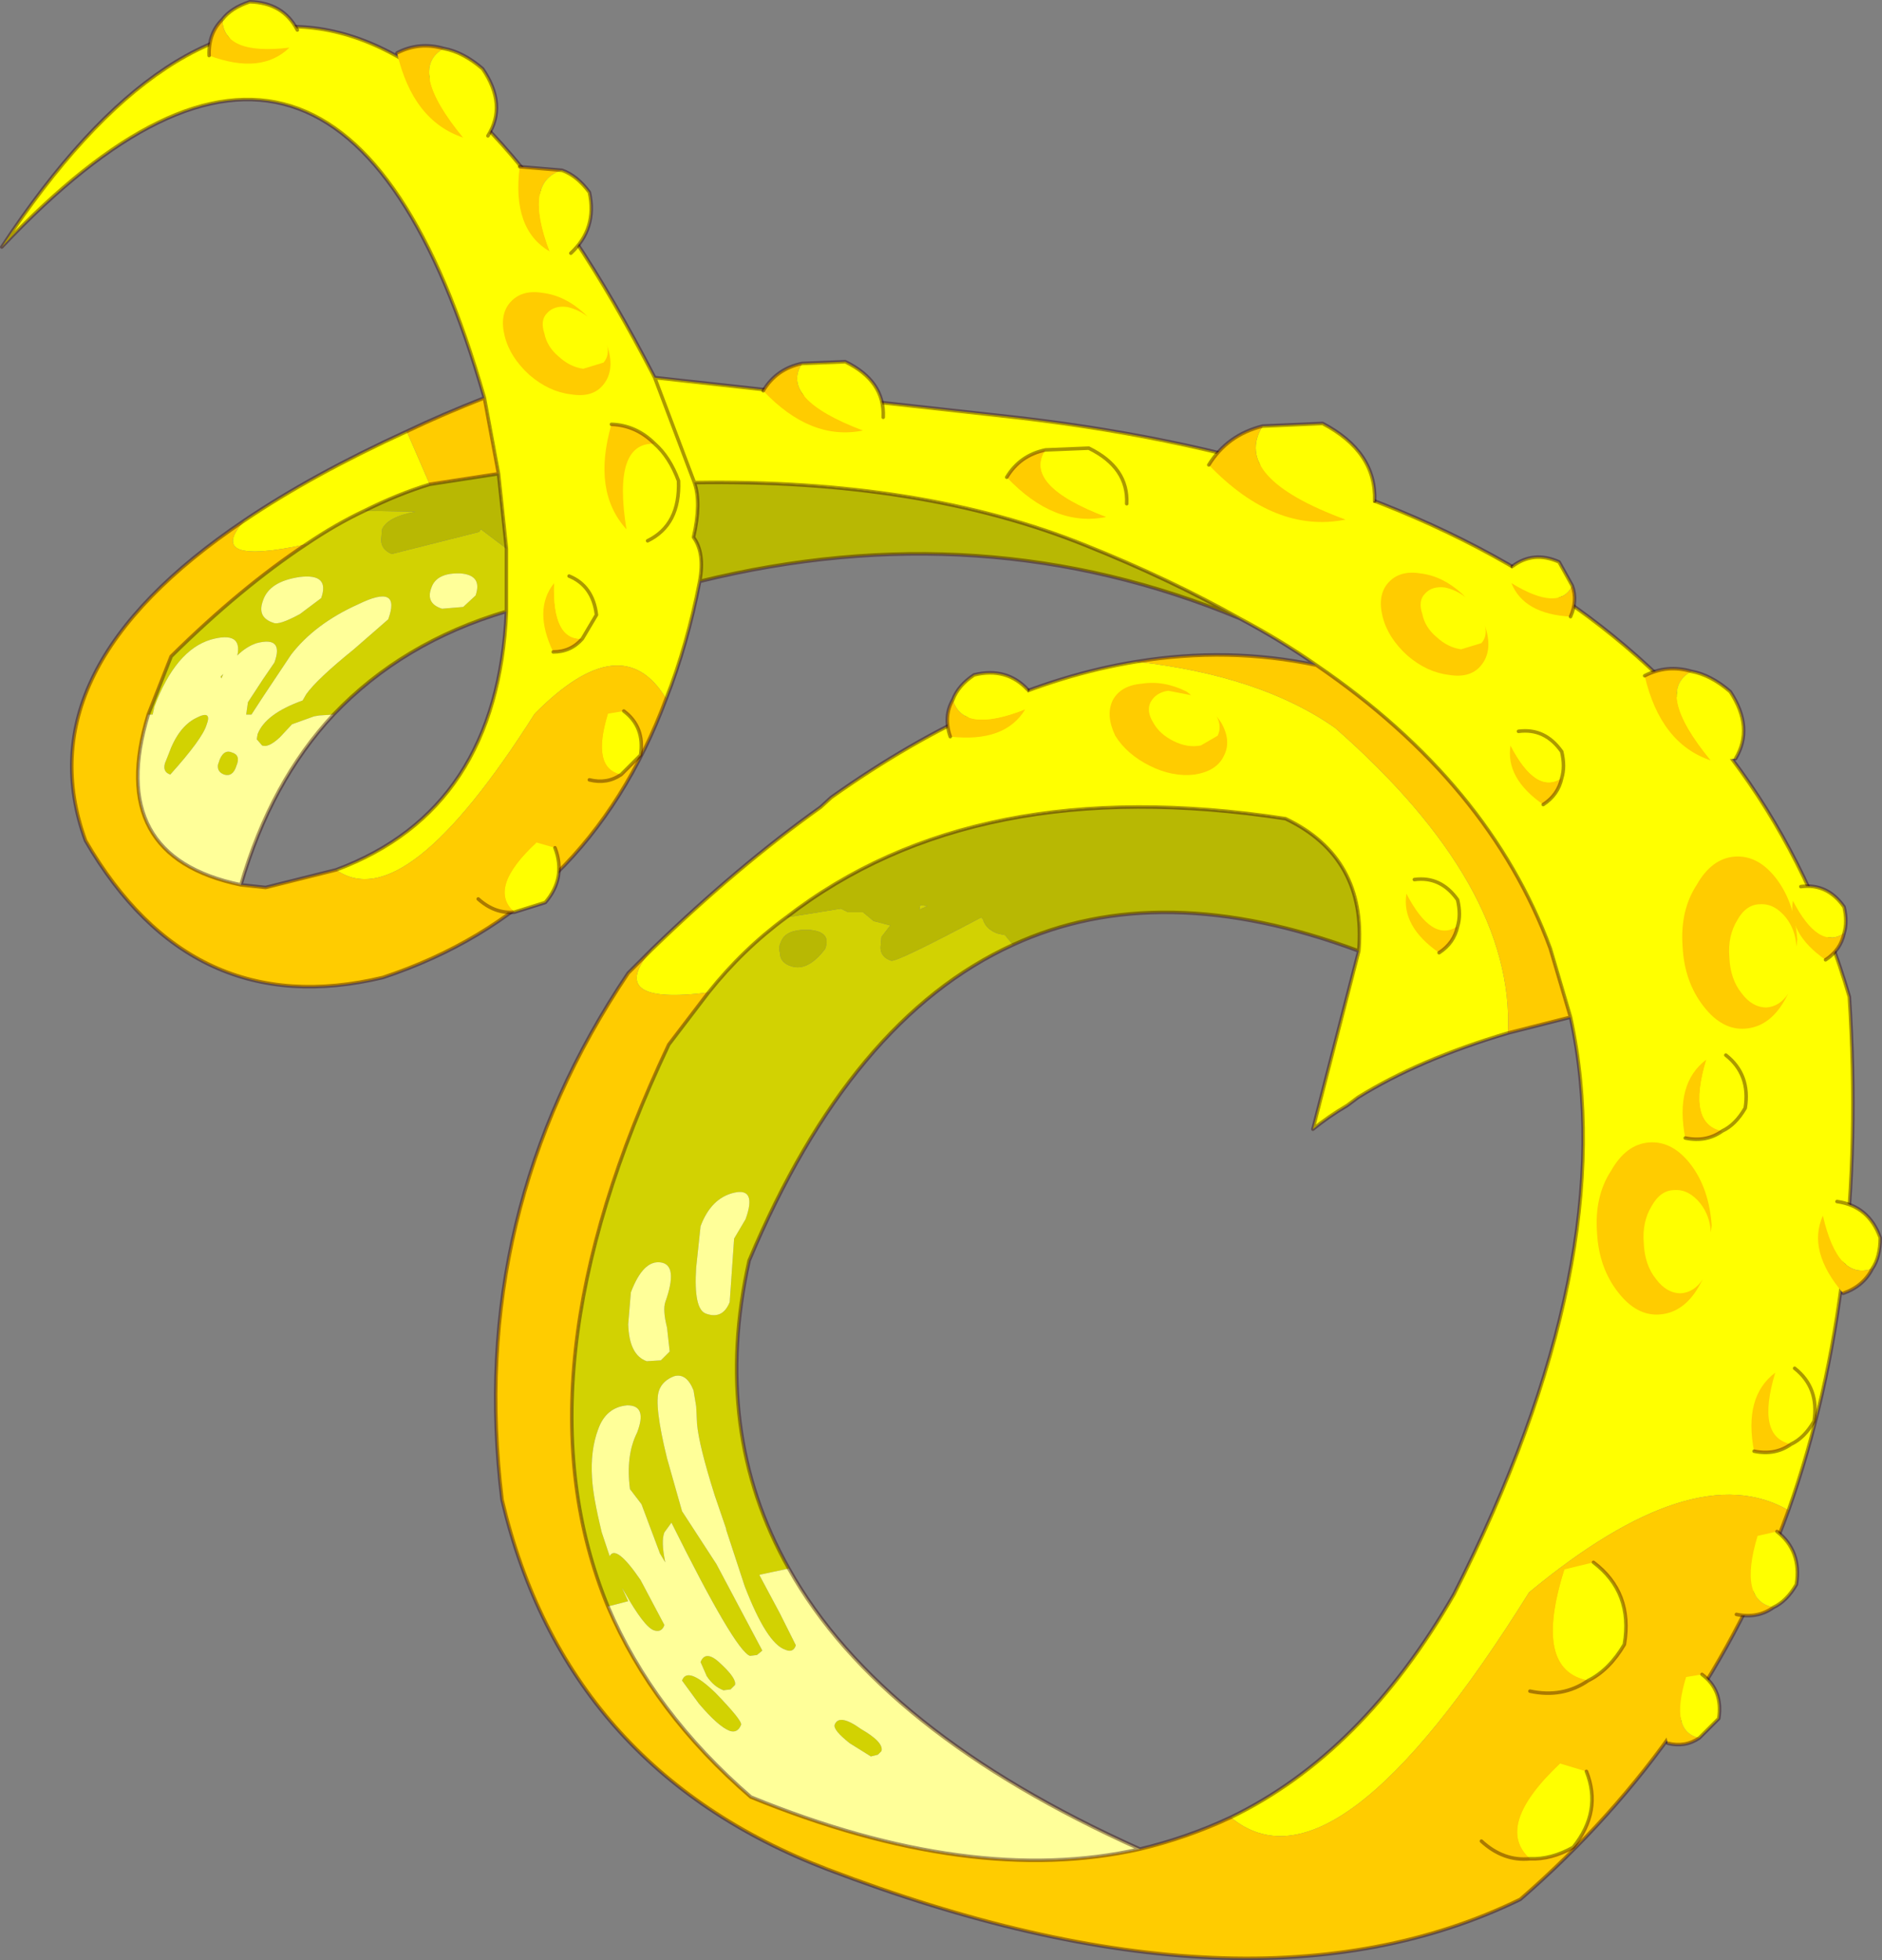 <?xml version="1.0"?>
<svg xmlns="http://www.w3.org/2000/svg" xmlns:xlink="http://www.w3.org/1999/xlink" width="106.65px" height="111.1px"><rect width="100%" height="100%" fill="#808080" stroke="none"/><g transform="matrix(1, 0, 0, 1, -30.15, -71.85)"><use xlink:href="#object-0" width="106.65" height="111.1" transform="matrix(1, 0, 0, 1, 30.15, 71.85)"/></g><defs><g transform="matrix(1, 0, 0, 1, -30.15, -71.85)" id="object-0"><path fill-rule="evenodd" fill="#ffff00" stroke="none" d="M67.1 125.65Q71.95 120.95 76.65 117.6L77.25 117.05Q86.2 110.7 94.55 109.35Q101.6 110.15 105.8 113.1Q116 122.05 115.6 130.4Q110.55 131.9 107.1 134.05L106.5 134.5Q105.4 135.15 104.55 135.85L107.15 125.75Q107.6 120.45 103 118.25Q85.4 115.55 74.7 123.85Q72.25 125.65 70.3 128.1Q64.35 128.85 67.1 125.65M104.75 109.55Q102.75 108.15 100.4 106.9Q96.4 104.65 91.65 102.75Q82.35 99 69.5 99.2L67.25 93.25Q48.85 57.6 30.25 85.85Q49.35 65.6 57.6 94.4L58.4 98.7L58.85 102.95L58.85 104.95L58.85 106.5Q58.35 117.75 49.2 121.15Q53.1 123.9 60.45 112.3Q65.4 107.3 67.9 111.45Q69.1 108.4 69.8 104.8Q70.1 103.2 69.45 102.3Q69.9 100.35 69.5 99.2L67.25 93.25L86.75 95.4Q126.55 99.65 134.95 128.35Q136 144.7 131.5 157.45Q126.15 154.35 116.8 162.1Q105.8 179.75 99.9 174.85Q107.35 171.25 112.55 162.2Q122.15 143.25 119.15 129.5L118 125.6Q114.55 116.25 104.75 109.55M44 101.35Q47.85 98.75 53.2 96.3L54.5 99.3Q52.7 99.85 50.8 100.8Q49.2 101.55 47.5 102.7Q41.7 103.95 44 101.35"/><path fill-rule="evenodd" fill="#ffcc00" stroke="none" d="M67.1 125.65Q64.35 128.85 70.3 128.1L68.05 131.05Q59.2 149.75 64.6 162.9Q67.15 168.9 72.7 173.7Q85.2 178.8 94.75 176.65Q97.45 176 99.9 174.85Q105.8 179.75 116.8 162.1Q126.15 154.35 131.5 157.45Q126.8 170.4 116.3 179.5Q101 186.95 77.05 177.8Q62.2 172.1 58.6 156.85Q56.6 140.6 65.75 127L67.1 125.65M115.6 130.4Q116 122.05 105.8 113.1Q101.6 110.15 94.55 109.35Q99.75 108.5 104.75 109.55Q114.55 116.25 118 125.6L119.15 129.5L115.6 130.4M67.9 111.45Q63.45 123.4 51.85 127.25Q41 129.85 35 119.5Q31.45 109.8 44 101.35Q41.7 103.95 47.5 102.7Q43.8 105.15 39.85 109.05L38.55 112.35Q36.1 120.4 43.8 122L45.2 122.15L49.2 121.15Q53.1 123.9 60.45 112.3Q65.4 107.3 67.9 111.45M53.2 96.3Q55.3 95.3 57.6 94.4L58.4 98.7L54.5 99.3L53.2 96.3"/><path fill-rule="evenodd" fill="#d2d202" stroke="none" d="M70.3 128.1Q72.25 125.65 74.7 123.85L77.8 123.35L78.2 123.55L79.05 123.55L79.65 124.05L80.6 124.3L80.1 124.95L80.05 125.55Q80.05 126.1 80.65 126.3Q80.95 126.4 85.75 123.85L85.85 123.95Q86 124.5 86.65 124.75L87.1 124.85L87.55 125.4Q78.35 129.6 72.6 143.3Q70.45 152.95 74.85 160.75L73.2 161.1L73.2 161.15L74.35 163.3L75.25 165.1Q75.1 165.55 74.65 165.35Q73.6 165 72.35 161.75L71.3 158.55L71.3 158.5L70.65 156.6Q69.75 153.75 69.65 152.55L69.6 151.55L69.45 150.65Q69.05 149.65 68.35 149.85Q67.7 150.1 67.5 150.65Q67.2 151.45 67.95 154.5L68.8 157.5L70.75 160.5L73.35 165.4L73.05 165.65L72.65 165.7Q71.8 165.4 68.2 158.15L67.8 158.7Q67.6 159.2 67.85 160.4L67.55 159.9L66.5 157.1L65.85 156.25Q65.6 154.35 66.25 153.05Q66.85 151.5 65.7 151.5Q64.5 151.6 64.05 152.85Q63.6 154.05 63.7 155.6Q63.75 156.65 64.25 158.7L64.7 160.05Q65.05 159.35 66.45 161.4L67.8 163.95Q67.65 164.4 67.2 164.25Q66.65 164.05 65.55 162.1L65.4 161.85L65.75 162.6L64.6 162.9Q59.2 149.75 68.05 131.05L70.3 128.1M82.7 123.2L82.25 123.4L82.3 123.15L82.7 123.2M58.85 102.95L58.85 104.95L58.85 106.5Q52.95 108.25 49.05 112.35L48.25 112.4L47.95 112.45L46.7 112.9L46 113.65Q45.35 114.25 45 114.1L44.7 113.75L44.75 113.45Q45.2 112.3 47.3 111.55L47.5 111.2Q48.1 110.35 50.2 108.65L52.15 106.95Q52.9 104.9 50.45 106.1Q48 107.2 46.65 108.95L45.05 111.35L44.4 112.35L44.1 112.35L44.2 111.65L45.05 110.35L45.7 109.4Q46.25 107.9 44.7 108.3Q44.1 108.5 43.6 109Q43.9 107.6 42.1 108.1Q40.1 108.7 38.9 111.9L38.8 112.35L38.55 112.35L39.85 109.05Q43.8 105.15 47.5 102.7Q49.2 101.55 50.8 100.8L53.7 100.85Q52.1 101.15 51.8 101.85L51.75 102.45Q51.75 103 52.35 103.25L57.3 102L57.4 101.85L58.85 102.95M56.4 106.25L57.1 105.6Q57.5 104.45 56.25 104.35Q54.9 104.3 54.6 105.15Q54.25 106.05 55.2 106.35L56.4 106.25M47.15 106.65L48.35 105.75Q48.85 104.35 47.15 104.55Q45.4 104.8 45.05 105.9Q44.7 106.85 45.65 107.15Q45.95 107.3 47.15 106.65M74.95 126.6Q75.9 126.95 76.9 125.65Q77.3 124.65 76 124.55Q74.65 124.5 74.4 125.25Q74.25 125.55 74.35 125.85Q74.35 126.4 74.95 126.6M72.4 140.95Q73.05 139.15 71.75 139.45Q70.45 139.75 69.85 141.35L69.6 143.7Q69.45 146.05 70.15 146.3Q71.1 146.65 71.5 145.65L71.75 142.05L72.4 140.95M42.65 110.2L42.8 110.05L42.7 110.3L42.65 110.2M39.7 114.6Q40.25 113.05 41.25 112.55Q42.2 112.05 41.85 112.95Q41.6 113.75 39.8 115.75Q39.35 115.6 39.5 115.1L39.7 114.6M42.5 115.2L42.6 114.9Q42.85 114.3 43.3 114.5Q43.8 114.65 43.55 115.25Q43.35 115.9 42.85 115.75Q42.45 115.6 42.5 115.2M67.95 147.1Q67.7 146.1 67.85 145.65Q68.6 143.55 67.6 143.4Q66.6 143.25 65.9 145.1L65.75 146.9Q65.8 148.65 66.8 149L67.6 148.95L68.1 148.45L67.95 147.1M70.7 167.8Q72.2 169.35 72.15 169.6Q71.95 170.1 71.5 169.95Q70.85 169.7 69.75 168.4L68.8 167.1Q69.1 166.25 70.7 167.8M71.55 167.6L71.15 167.65Q70.6 167.45 70.2 166.85L69.85 166.05Q70.15 165.3 71.05 166.2Q71.9 167 71.8 167.35L71.55 167.6M79.9 171.3L79.5 171.4L78.3 170.65Q77.35 169.9 77.45 169.6Q77.7 168.95 78.95 169.85Q80.25 170.6 80.1 171.1L79.9 171.3"/><path fill-rule="evenodd" fill="#b8b803" stroke="none" d="M74.7 123.85Q85.4 115.55 103 118.25Q107.6 120.45 107.15 125.75Q95.9 121.55 87.55 125.4L87.1 124.85L86.65 124.75Q86 124.5 85.85 123.95L85.75 123.85Q80.95 126.4 80.65 126.3Q80.05 126.1 80.05 125.55L80.1 124.95L80.6 124.3L79.65 124.05L79.05 123.55L78.2 123.55L77.8 123.35L74.7 123.85M100.4 106.9Q85.85 100.85 69.8 104.8Q70.1 103.2 69.45 102.3Q69.9 100.35 69.5 99.2Q82.35 99 91.65 102.75Q96.4 104.65 100.4 106.9M82.7 123.2L82.3 123.15L82.25 123.4L82.7 123.2M58.4 98.7L58.85 102.95L57.4 101.85L57.3 102L52.35 103.25Q51.75 103 51.75 102.45L51.8 101.85Q52.1 101.15 53.7 100.85L50.8 100.8Q52.7 99.85 54.5 99.3L58.4 98.7M74.95 126.6Q74.35 126.4 74.35 125.85Q74.25 125.55 74.4 125.25Q74.65 124.5 76 124.55Q77.3 124.65 76.9 125.65Q75.9 126.95 74.95 126.6"/><path fill-rule="evenodd" fill="#ffff99" stroke="none" d="M56.4 106.25L55.2 106.35Q54.25 106.05 54.6 105.15Q54.9 104.3 56.25 104.35Q57.5 104.45 57.1 105.6L56.4 106.25M38.55 112.35L38.8 112.35L38.9 111.9Q40.1 108.7 42.1 108.1Q43.9 107.6 43.6 109Q44.1 108.5 44.7 108.3Q46.25 107.9 45.7 109.4L45.05 110.35L44.2 111.65L44.1 112.35L44.4 112.35L45.05 111.35L46.65 108.95Q48 107.2 50.45 106.1Q52.9 104.9 52.15 106.95L50.2 108.65Q48.1 110.35 47.5 111.2L47.3 111.55Q45.2 112.3 44.75 113.45L44.7 113.75L45 114.1Q45.35 114.25 46 113.65L46.7 112.9L47.95 112.45L48.25 112.4L49.05 112.35Q45.5 116.15 43.8 122Q36.1 120.4 38.55 112.35M47.15 106.65Q45.95 107.3 45.65 107.15Q44.7 106.85 45.05 105.9Q45.4 104.8 47.15 104.55Q48.85 104.35 48.35 105.75L47.15 106.65M72.4 140.95L71.75 142.05L71.5 145.65Q71.1 146.65 70.15 146.3Q69.45 146.05 69.6 143.7L69.85 141.35Q70.45 139.75 71.75 139.45Q73.05 139.15 72.4 140.95M42.65 110.2L42.7 110.3L42.8 110.05L42.65 110.2M39.7 114.6L39.5 115.1Q39.35 115.6 39.8 115.75Q41.6 113.75 41.85 112.95Q42.2 112.05 41.25 112.55Q40.25 113.05 39.7 114.6M42.5 115.2Q42.45 115.6 42.85 115.75Q43.35 115.9 43.55 115.25Q43.8 114.65 43.3 114.5Q42.85 114.3 42.6 114.9L42.5 115.2M64.6 162.9L65.75 162.6L65.4 161.85L65.55 162.1Q66.65 164.05 67.2 164.25Q67.65 164.4 67.8 163.95L66.45 161.4Q65.05 159.35 64.7 160.05L64.25 158.7Q63.75 156.65 63.7 155.6Q63.6 154.05 64.05 152.85Q64.5 151.6 65.7 151.5Q66.85 151.5 66.25 153.05Q65.6 154.35 65.85 156.25L66.5 157.1L67.55 159.9L67.85 160.4Q67.6 159.2 67.8 158.7L68.2 158.15Q71.8 165.4 72.65 165.7L73.05 165.65L73.35 165.4L70.75 160.5L68.8 157.5L67.95 154.5Q67.2 151.45 67.5 150.65Q67.7 150.1 68.35 149.85Q69.05 149.65 69.45 150.65L69.6 151.55L69.65 152.55Q69.75 153.75 70.65 156.6L71.3 158.5L71.3 158.55L72.35 161.75Q73.6 165 74.65 165.35Q75.1 165.55 75.25 165.1L74.35 163.3L73.2 161.15L73.2 161.1L74.85 160.75Q80.05 170.05 94.75 176.65Q85.2 178.8 72.7 173.7Q67.15 168.9 64.6 162.9M67.95 147.1L68.1 148.45L67.6 148.95L66.8 149Q65.8 148.65 65.75 146.9L65.9 145.1Q66.6 143.25 67.6 143.4Q68.6 143.55 67.85 145.65Q67.7 146.1 67.95 147.1M70.7 167.8Q69.1 166.25 68.8 167.1L69.75 168.4Q70.85 169.7 71.5 169.95Q71.95 170.1 72.15 169.6Q72.2 169.35 70.7 167.8M71.55 167.6L71.8 167.35Q71.9 167 71.05 166.2Q70.15 165.3 69.85 166.05L70.2 166.85Q70.6 167.45 71.15 167.65L71.55 167.6M79.9 171.3L80.1 171.1Q80.25 170.6 78.95 169.85Q77.7 168.95 77.45 169.6Q77.35 169.9 78.3 170.65L79.5 171.4L79.9 171.3"/><path fill="none" stroke="#2d0000" stroke-opacity="0.4" stroke-width="0.2" stroke-linecap="round" stroke-linejoin="round" d="M94.55 109.35Q86.2 110.7 77.25 117.05L76.65 117.6Q71.95 120.95 67.1 125.65L65.75 127Q56.6 140.6 58.6 156.85Q62.2 172.1 77.05 177.8Q101 186.95 116.3 179.5Q126.8 170.4 131.5 157.45Q136 144.7 134.95 128.35Q126.55 99.65 86.75 95.4L67.25 93.25Q48.85 57.6 30.25 85.85Q49.35 65.6 57.6 94.4Q55.3 95.3 53.2 96.3Q47.85 98.75 44 101.35Q31.45 109.8 35 119.5Q41 129.85 51.85 127.25Q63.45 123.4 67.9 111.45Q69.1 108.4 69.8 104.8Q85.85 100.85 100.4 106.9Q102.75 108.15 104.75 109.55Q99.75 108.5 94.55 109.35M70.3 128.1Q72.25 125.65 74.7 123.85Q85.4 115.55 103 118.25Q107.6 120.45 107.15 125.75L104.55 135.85Q105.4 135.15 106.5 134.5L107.1 134.05Q110.55 131.9 115.6 130.4L119.15 129.5L118 125.6Q114.55 116.25 104.75 109.55M67.25 93.25L69.5 99.2Q82.35 99 91.65 102.75Q96.4 104.65 100.4 106.9M69.5 99.2Q69.9 100.35 69.45 102.3Q70.1 103.2 69.8 104.8M57.6 94.4L58.4 98.7L58.85 102.95L58.85 104.95L58.85 106.5Q58.35 117.75 49.2 121.15L45.2 122.15L43.8 122Q36.1 120.4 38.55 112.35L39.85 109.05Q43.8 105.15 47.5 102.7Q49.2 101.55 50.8 100.8Q52.7 99.85 54.5 99.3L58.4 98.7M49.05 112.35Q52.95 108.25 58.85 106.5M43.8 122Q45.5 116.15 49.05 112.35M64.6 162.9Q59.2 149.75 68.05 131.05L70.3 128.1M74.85 160.75Q70.45 152.95 72.6 143.3Q78.35 129.6 87.55 125.4Q95.9 121.55 107.15 125.75M99.9 174.85Q97.45 176 94.75 176.65Q85.2 178.8 72.7 173.7Q67.15 168.9 64.6 162.9M119.15 129.5Q122.15 143.25 112.55 162.2Q107.35 171.25 99.9 174.85M74.85 160.75Q80.05 170.05 94.75 176.65"/><path fill-rule="evenodd" fill="#ffcc00" stroke="none" d="M131.5 128.15L131.25 128.6Q130.4 130.05 129.05 130.15Q127.75 130.25 126.7 128.9Q125.6 127.5 125.5 125.5Q125.35 123.45 126.3 122Q127.15 120.5 128.45 120.4Q129.8 120.3 130.85 121.7Q131.85 123.05 132 125.1L131.95 125.5Q131.9 124.55 131.35 123.85Q130.7 123.05 129.9 123.1Q129.1 123.1 128.6 124Q128.05 124.9 128.15 126.1Q128.2 127.35 128.85 128.15Q129.45 128.95 130.25 128.95Q131 128.9 131.5 128.15"/><path fill-rule="evenodd" fill="#ffcc00" stroke="none" d="M126.4 144.8Q125.55 146.25 124.2 146.35Q122.9 146.45 121.85 145.1Q120.75 143.7 120.65 141.7Q120.5 139.65 121.45 138.2Q122.3 136.7 123.6 136.6Q124.95 136.5 126 137.9Q127 139.25 127.15 141.3L127.1 141.7Q127.05 140.75 126.5 140.05Q125.85 139.25 125.05 139.3Q124.25 139.3 123.75 140.2Q123.2 141.1 123.3 142.3Q123.35 143.55 124 144.35Q124.6 145.15 125.4 145.15Q126.15 145.1 126.65 144.35L126.4 144.8"/><path fill-rule="evenodd" fill="#ffcc00" stroke="none" d="M114.05 109.6Q113.45 110.3 112.25 110.1Q111 109.95 109.9 109Q108.8 108 108.5 106.8Q108.2 105.6 108.8 104.9Q109.45 104.15 110.65 104.35Q111.9 104.5 113 105.5L113.2 105.7Q112.7 105.3 112.05 105.15Q111.3 105.05 110.9 105.5Q110.5 105.9 110.75 106.65Q110.9 107.4 111.55 107.95Q112.2 108.55 112.95 108.65L114.1 108.3Q114.45 107.9 114.3 107.3L114.4 107.65Q114.7 108.85 114.05 109.6"/><path fill-rule="evenodd" fill="#ffcc00" stroke="none" d="M99.15 113.55Q99.4 113.05 99.1 112.45L99.35 112.8Q99.95 113.85 99.5 114.7Q99.1 115.55 97.85 115.75Q96.6 115.9 95.3 115.25Q94 114.6 93.35 113.55Q92.8 112.4 93.2 111.55Q93.65 110.7 94.85 110.6Q96.1 110.4 97.4 111.05L97.65 111.25L96.35 111Q95.65 111.1 95.35 111.65Q95.1 112.15 95.5 112.8Q95.85 113.45 96.65 113.85Q97.45 114.25 98.2 114.1L99.15 113.55"/><path fill-rule="evenodd" fill="#ffcc00" stroke="none" d="M64.55 91.4L64.65 91.75Q64.95 92.95 64.3 93.7Q63.7 94.4 62.5 94.2Q61.25 94.05 60.15 93.1Q59.05 92.1 58.75 90.9Q58.45 89.7 59.05 89Q59.7 88.25 60.9 88.45Q62.15 88.6 63.25 89.6L63.45 89.8Q62.95 89.4 62.3 89.25Q61.55 89.15 61.15 89.6Q60.75 90 61 90.75Q61.15 91.5 61.8 92.05Q62.45 92.65 63.2 92.75L64.35 92.4Q64.7 92 64.55 91.4"/><path fill-rule="evenodd" fill="#ffcc00" stroke="none" d="M127.1 114.95Q124.25 114 123.35 110.15Q124.6 109.5 126 109.9Q123.9 111.05 127.1 114.95"/><path fill-rule="evenodd" fill="#ffff00" stroke="none" d="M127.1 114.95Q123.9 111.05 126 109.9Q127.1 110.1 128.2 111.05Q129.55 113.1 128.5 114.85L127.1 114.95"/><path fill="none" stroke="#2d0000" stroke-opacity="0.4" stroke-width="0.2" stroke-linecap="round" stroke-linejoin="round" d="M126 109.9Q124.6 109.5 123.35 110.15M128.5 114.85Q129.55 113.1 128.2 111.05Q127.1 110.1 126 109.9"/><path fill-rule="evenodd" fill="#ffff00" stroke="none" d="M108.05 100.25L106.4 101.3Q99.9 98.9 101.7 96L105.1 95.85Q108.15 97.45 108.05 100.25"/><path fill-rule="evenodd" fill="#ffcc00" stroke="none" d="M101.7 96Q99.9 98.9 106.4 101.3Q102.4 102.1 98.65 98.2Q99.7 96.5 101.7 96"/><path fill="none" stroke="#2d0000" stroke-opacity="0.4" stroke-width="0.2" stroke-linecap="round" stroke-linejoin="round" d="M108.05 100.25Q108.15 97.45 105.1 95.85L101.7 96Q99.7 96.5 98.65 98.2"/><path fill-rule="evenodd" fill="#ffcc00" stroke="none" d="M92.85 101.15Q89.9 101.75 87.2 98.9Q87.95 97.65 89.4 97.35Q88.1 99.35 92.85 101.15"/><path fill-rule="evenodd" fill="#ffff00" stroke="none" d="M92.85 101.15Q88.1 99.35 89.4 97.35L91.85 97.25Q94.1 98.35 94 100.4L92.85 101.15"/><path fill="none" stroke="#2d0000" stroke-opacity="0.4" stroke-width="0.2" stroke-linecap="round" stroke-linejoin="round" d="M89.4 97.35Q87.95 97.65 87.2 98.9M94 100.4Q94.1 98.35 91.85 97.25L89.4 97.35"/><path fill-rule="evenodd" fill="#ffff00" stroke="none" d="M80.2 95.5L79.05 96.25Q74.3 94.45 75.6 92.45L78.05 92.35Q80.3 93.45 80.2 95.5"/><path fill-rule="evenodd" fill="#ffcc00" stroke="none" d="M75.6 92.45Q74.3 94.45 79.05 96.25Q76.1 96.85 73.4 94Q74.15 92.75 75.6 92.45"/><path fill="none" stroke="#2d0000" stroke-opacity="0.4" stroke-width="0.2" stroke-linecap="round" stroke-linejoin="round" d="M80.2 95.5Q80.3 93.45 78.05 92.35L75.6 92.45Q74.15 92.75 73.4 94"/><path fill-rule="evenodd" fill="#ffcc00" stroke="none" d="M56.4 79.65Q53.55 78.7 52.65 74.85Q53.9 74.2 55.3 74.6Q53.2 75.75 56.4 79.65"/><path fill-rule="evenodd" fill="#ffff00" stroke="none" d="M56.4 79.65Q53.2 75.75 55.3 74.6Q56.4 74.8 57.5 75.75Q58.9 77.8 57.8 79.55L56.4 79.65"/><path fill="none" stroke="#2d0000" stroke-opacity="0.4" stroke-width="0.2" stroke-linecap="round" stroke-linejoin="round" d="M55.3 74.6Q53.9 74.2 52.65 74.85M57.8 79.55Q58.9 77.8 57.5 75.75Q56.4 74.8 55.3 74.6"/><path fill-rule="evenodd" fill="#ffff00" stroke="none" d="M66.85 102.5L65.65 101.85Q64.85 96.9 67.25 97Q68.1 97.75 68.6 99.1Q68.7 101.6 66.85 102.5"/><path fill-rule="evenodd" fill="#ffcc00" stroke="none" d="M67.25 97Q64.85 96.9 65.65 101.85Q63.7 99.7 64.8 95.9Q66.2 95.95 67.25 97"/><path fill="none" stroke="#2d0000" stroke-opacity="0.4" stroke-width="0.2" stroke-linecap="round" stroke-linejoin="round" d="M66.85 102.5Q68.7 101.6 68.6 99.1Q68.1 97.75 67.25 97Q66.2 95.95 64.8 95.9"/><path fill-rule="evenodd" fill="#ffcc00" stroke="none" d="M61.3 86.1Q59.15 84.85 59.6 81.3L62 81.5Q59.8 82.15 61.3 86.1"/><path fill-rule="evenodd" fill="#ffff00" stroke="none" d="M61.3 86.1Q59.8 82.15 62 81.5Q62.85 81.8 63.55 82.75Q64 84.8 62.5 86.2L61.3 86.1"/><path fill="none" stroke="#2d0000" stroke-opacity="0.4" stroke-width="0.2" stroke-linecap="round" stroke-linejoin="round" d="M62 81.5L59.6 81.3M62.5 86.2Q64 84.8 63.55 82.75Q62.85 81.8 62 81.5"/><path fill-rule="evenodd" fill="#ffff00" stroke="none" d="M47 73.55L46.55 74.55Q42.8 75 42.75 72.95Q43.25 72.3 44.3 71.95Q46.2 72 47 73.55"/><path fill-rule="evenodd" fill="#ffcc00" stroke="none" d="M42.75 72.95Q42.8 75 46.55 74.55Q44.95 76.1 42 75Q41.95 73.75 42.75 72.95"/><path fill="none" stroke="#2d0000" stroke-opacity="0.4" stroke-width="0.2" stroke-linecap="round" stroke-linejoin="round" d="M47 73.55Q46.2 72 44.3 71.95Q43.25 72.3 42.75 72.95Q41.95 73.75 42 75"/><path fill-rule="evenodd" fill="#ffcc00" stroke="none" d="M88.25 112.05Q87.1 113.95 84 113.6Q83.6 112.45 84.15 111.5Q84.7 113.45 88.25 112.05"/><path fill-rule="evenodd" fill="#ffff00" stroke="none" d="M88.25 112.05Q84.7 113.45 84.15 111.5Q84.45 110.7 85.35 110.1Q87.2 109.65 88.4 110.95L88.25 112.05"/><path fill="none" stroke="#2d0000" stroke-opacity="0.4" stroke-width="0.2" stroke-linecap="round" stroke-linejoin="round" d="M84.15 111.5Q83.6 112.45 84 113.6M88.4 110.95Q87.2 109.65 85.35 110.1Q84.45 110.7 84.15 111.5"/><path fill-rule="evenodd" fill="#ffff00" stroke="none" d="M134.25 139.95L133.45 140.75Q134.3 144.45 136.25 143.75Q136.7 143.1 136.7 142Q136.05 140.2 134.25 139.95"/><path fill-rule="evenodd" fill="#ffcc00" stroke="none" d="M136.25 143.75Q134.3 144.45 133.45 140.75Q132.55 142.75 134.6 145.15Q135.75 144.75 136.25 143.75"/><path fill="none" stroke="#2d0000" stroke-opacity="0.4" stroke-width="0.2" stroke-linecap="round" stroke-linejoin="round" d="M134.25 139.95Q136.05 140.2 136.7 142Q136.7 143.1 136.25 143.75Q135.75 144.75 134.6 145.15"/><path fill-rule="evenodd" fill="#ffcc00" stroke="none" d="M129.75 158.9Q127.95 160.25 128.55 163.35Q129.75 163.6 130.65 162.95Q128.65 162.55 129.75 158.9"/><path fill-rule="evenodd" fill="#ffff00" stroke="none" d="M129.75 158.9Q128.65 162.55 130.65 162.95Q131.4 162.6 131.95 161.65Q132.25 159.75 130.85 158.65L129.75 158.9"/><path fill="none" stroke="#2d0000" stroke-opacity="0.4" stroke-width="0.2" stroke-linecap="round" stroke-linejoin="round" d="M130.65 162.95Q129.75 163.6 128.55 163.35M130.85 158.65Q132.25 159.75 131.95 161.65Q131.4 162.6 130.65 162.95"/><path fill-rule="evenodd" fill="#ffff00" stroke="none" d="M131.85 149.4L130.75 149.65Q129.65 153.3 131.65 153.7Q132.4 153.35 132.95 152.4Q133.25 150.5 131.85 149.4"/><path fill-rule="evenodd" fill="#ffcc00" stroke="none" d="M131.65 153.7Q129.65 153.3 130.75 149.65Q128.95 151 129.55 154.1Q130.75 154.35 131.65 153.7"/><path fill="none" stroke="#2d0000" stroke-opacity="0.4" stroke-width="0.2" stroke-linecap="round" stroke-linejoin="round" d="M131.85 149.4Q133.25 150.5 132.95 152.4Q132.4 153.35 131.65 153.7Q130.75 154.35 129.55 154.1"/><path fill-rule="evenodd" fill="#ffcc00" stroke="none" d="M126.85 131.9Q125.05 133.25 125.65 136.35Q126.85 136.6 127.75 135.95Q125.75 135.55 126.85 131.9"/><path fill-rule="evenodd" fill="#ffff00" stroke="none" d="M126.85 131.9Q125.75 135.55 127.75 135.95Q128.5 135.6 129.05 134.65Q129.35 132.75 127.95 131.65L126.85 131.9"/><path fill="none" stroke="#2d0000" stroke-opacity="0.4" stroke-width="0.2" stroke-linecap="round" stroke-linejoin="round" d="M127.75 135.95Q126.85 136.6 125.65 136.35M127.95 131.65Q129.35 132.75 129.05 134.65Q128.5 135.6 127.75 135.95"/><path fill-rule="evenodd" fill="#ffff00" stroke="none" d="M132.2 122.1L131.75 122.9Q133.2 125.7 134.65 124.75Q134.85 124.1 134.65 123.25Q133.7 121.9 132.2 122.1"/><path fill-rule="evenodd" fill="#ffcc00" stroke="none" d="M134.65 124.75Q133.2 125.7 131.75 122.9Q131.45 124.75 133.6 126.25Q134.45 125.7 134.65 124.75"/><path fill="none" stroke="#2d0000" stroke-opacity="0.4" stroke-width="0.2" stroke-linecap="round" stroke-linejoin="round" d="M132.2 122.1Q133.7 121.9 134.65 123.25Q134.85 124.1 134.65 124.75Q134.45 125.7 133.6 126.25"/><path fill-rule="evenodd" fill="#ffcc00" stroke="none" d="M115.75 114.1Q115.45 115.95 117.6 117.45Q118.45 116.9 118.65 115.95Q117.2 116.9 115.75 114.1"/><path fill-rule="evenodd" fill="#ffff00" stroke="none" d="M115.75 114.1Q117.2 116.9 118.65 115.95Q118.85 115.3 118.65 114.45Q117.7 113.1 116.2 113.3L115.75 114.1"/><path fill="none" stroke="#2d0000" stroke-opacity="0.4" stroke-width="0.2" stroke-linecap="round" stroke-linejoin="round" d="M118.65 115.95Q118.45 116.9 117.6 117.45M116.2 113.3Q117.7 113.1 118.65 114.45Q118.85 115.3 118.65 115.95"/><path fill-rule="evenodd" fill="#ffff00" stroke="none" d="M115.85 103.95L115.8 104.9Q118.5 106.55 119.25 105.05L118.5 103.7Q117.05 103.05 115.85 103.95"/><path fill-rule="evenodd" fill="#ffcc00" stroke="none" d="M119.25 105.05Q118.5 106.55 115.8 104.9Q116.5 106.65 119.15 106.8Q119.55 105.9 119.25 105.05"/><path fill="none" stroke="#2d0000" stroke-opacity="0.4" stroke-width="0.2" stroke-linecap="round" stroke-linejoin="round" d="M115.85 103.95Q117.05 103.05 118.5 103.7L119.25 105.05Q119.55 105.9 119.15 106.8"/><path fill-rule="evenodd" fill="#ffff00" stroke="none" d="M120.05 172.25L118.55 171.8Q114.8 175.35 116.85 177.2Q118.05 177.25 119.3 176.55Q120.95 174.5 120.05 172.25"/><path fill-rule="evenodd" fill="#ffcc00" stroke="none" d="M116.85 177.2Q114.8 175.35 118.55 171.8Q115.55 172.15 114.1 176.2Q115.35 177.35 116.85 177.2"/><path fill="none" stroke="#2d0000" stroke-opacity="0.4" stroke-width="0.2" stroke-linecap="round" stroke-linejoin="round" d="M120.05 172.25Q120.95 174.5 119.3 176.55Q118.05 177.25 116.85 177.2Q115.35 177.35 114.1 176.2"/><path fill-rule="evenodd" fill="#ffff00" stroke="none" d="M120.45 160.4L118.8 160.8Q117 166.5 120.15 167.1Q121.35 166.5 122.2 165.05Q122.7 162.1 120.45 160.4"/><path fill-rule="evenodd" fill="#ffcc00" stroke="none" d="M120.15 167.1Q117 166.5 118.8 160.8Q115.95 162.9 116.85 167.7Q118.7 168.1 120.15 167.1"/><path fill="none" stroke="#2d0000" stroke-opacity="0.4" stroke-width="0.2" stroke-linecap="round" stroke-linejoin="round" d="M120.45 160.4Q122.7 162.1 122.2 165.05Q121.35 166.5 120.15 167.1Q118.7 168.1 116.85 167.7"/><path fill-rule="evenodd" fill="#ffcc00" stroke="none" d="M125.7 166.9Q124.15 168.05 124.65 170.65Q125.65 170.9 126.45 170.35Q124.75 170 125.7 166.9"/><path fill-rule="evenodd" fill="#ffff00" stroke="none" d="M125.7 166.9Q124.75 170 126.45 170.35L127.55 169.25Q127.8 167.65 126.6 166.75L125.7 166.9"/><path fill="none" stroke="#2d0000" stroke-opacity="0.4" stroke-width="0.2" stroke-linecap="round" stroke-linejoin="round" d="M126.45 170.35Q125.65 170.9 124.65 170.65M126.6 166.75Q127.8 167.65 127.55 169.25L126.45 170.35"/><path fill-rule="evenodd" fill="#ffff00" stroke="none" d="M65.5 112.15L64.6 112.3Q63.65 115.4 65.35 115.75L66.45 114.65Q66.7 113.05 65.5 112.15"/><path fill-rule="evenodd" fill="#ffcc00" stroke="none" d="M65.35 115.75Q63.65 115.4 64.6 112.3Q63.05 113.45 63.55 116.05Q64.55 116.3 65.35 115.75"/><path fill="none" stroke="#2d0000" stroke-opacity="0.4" stroke-width="0.2" stroke-linecap="round" stroke-linejoin="round" d="M65.5 112.15Q66.7 113.05 66.45 114.65L65.35 115.75Q64.55 116.3 63.55 116.05"/><path fill-rule="evenodd" fill="#ffff00" stroke="none" d="M61.6 119.9L60.55 119.6Q57.75 122.2 59.3 123.55L61.05 123Q62.25 121.6 61.6 119.9"/><path fill-rule="evenodd" fill="#ffcc00" stroke="none" d="M59.3 123.55Q57.75 122.2 60.55 119.6Q58.3 119.85 57.25 122.8Q58.2 123.65 59.3 123.55"/><path fill="none" stroke="#2d0000" stroke-opacity="0.4" stroke-width="0.2" stroke-linecap="round" stroke-linejoin="round" d="M61.6 119.9Q62.25 121.6 61.05 123L59.3 123.55Q58.2 123.65 57.25 122.8"/><path fill-rule="evenodd" fill="#ffcc00" stroke="none" d="M61.55 104.9Q60.35 106.4 61.5 108.8Q62.5 108.8 63.15 108.05Q61.45 108.15 61.55 104.9"/><path fill-rule="evenodd" fill="#ffff00" stroke="none" d="M61.55 104.9Q61.45 108.15 63.15 108.05L63.95 106.7Q63.75 105.05 62.4 104.5L61.55 104.9"/><path fill="none" stroke="#2d0000" stroke-opacity="0.4" stroke-width="0.2" stroke-linecap="round" stroke-linejoin="round" d="M63.15 108.05Q62.5 108.8 61.5 108.8M62.4 104.5Q63.75 105.05 63.95 106.7L63.15 108.05"/><path fill-rule="evenodd" fill="#ffff00" stroke="none" d="M110.3 121.7L109.85 122.5Q111.3 125.3 112.75 124.35Q112.95 123.7 112.75 122.85Q111.8 121.5 110.3 121.7"/><path fill-rule="evenodd" fill="#ffcc00" stroke="none" d="M112.75 124.35Q111.3 125.3 109.85 122.5Q109.55 124.35 111.7 125.85Q112.55 125.3 112.75 124.35"/><path fill="none" stroke="#2d0000" stroke-opacity="0.4" stroke-width="0.2" stroke-linecap="round" stroke-linejoin="round" d="M110.3 121.7Q111.8 121.5 112.75 122.85Q112.95 123.7 112.75 124.35Q112.55 125.3 111.7 125.85"/></g></defs></svg>
